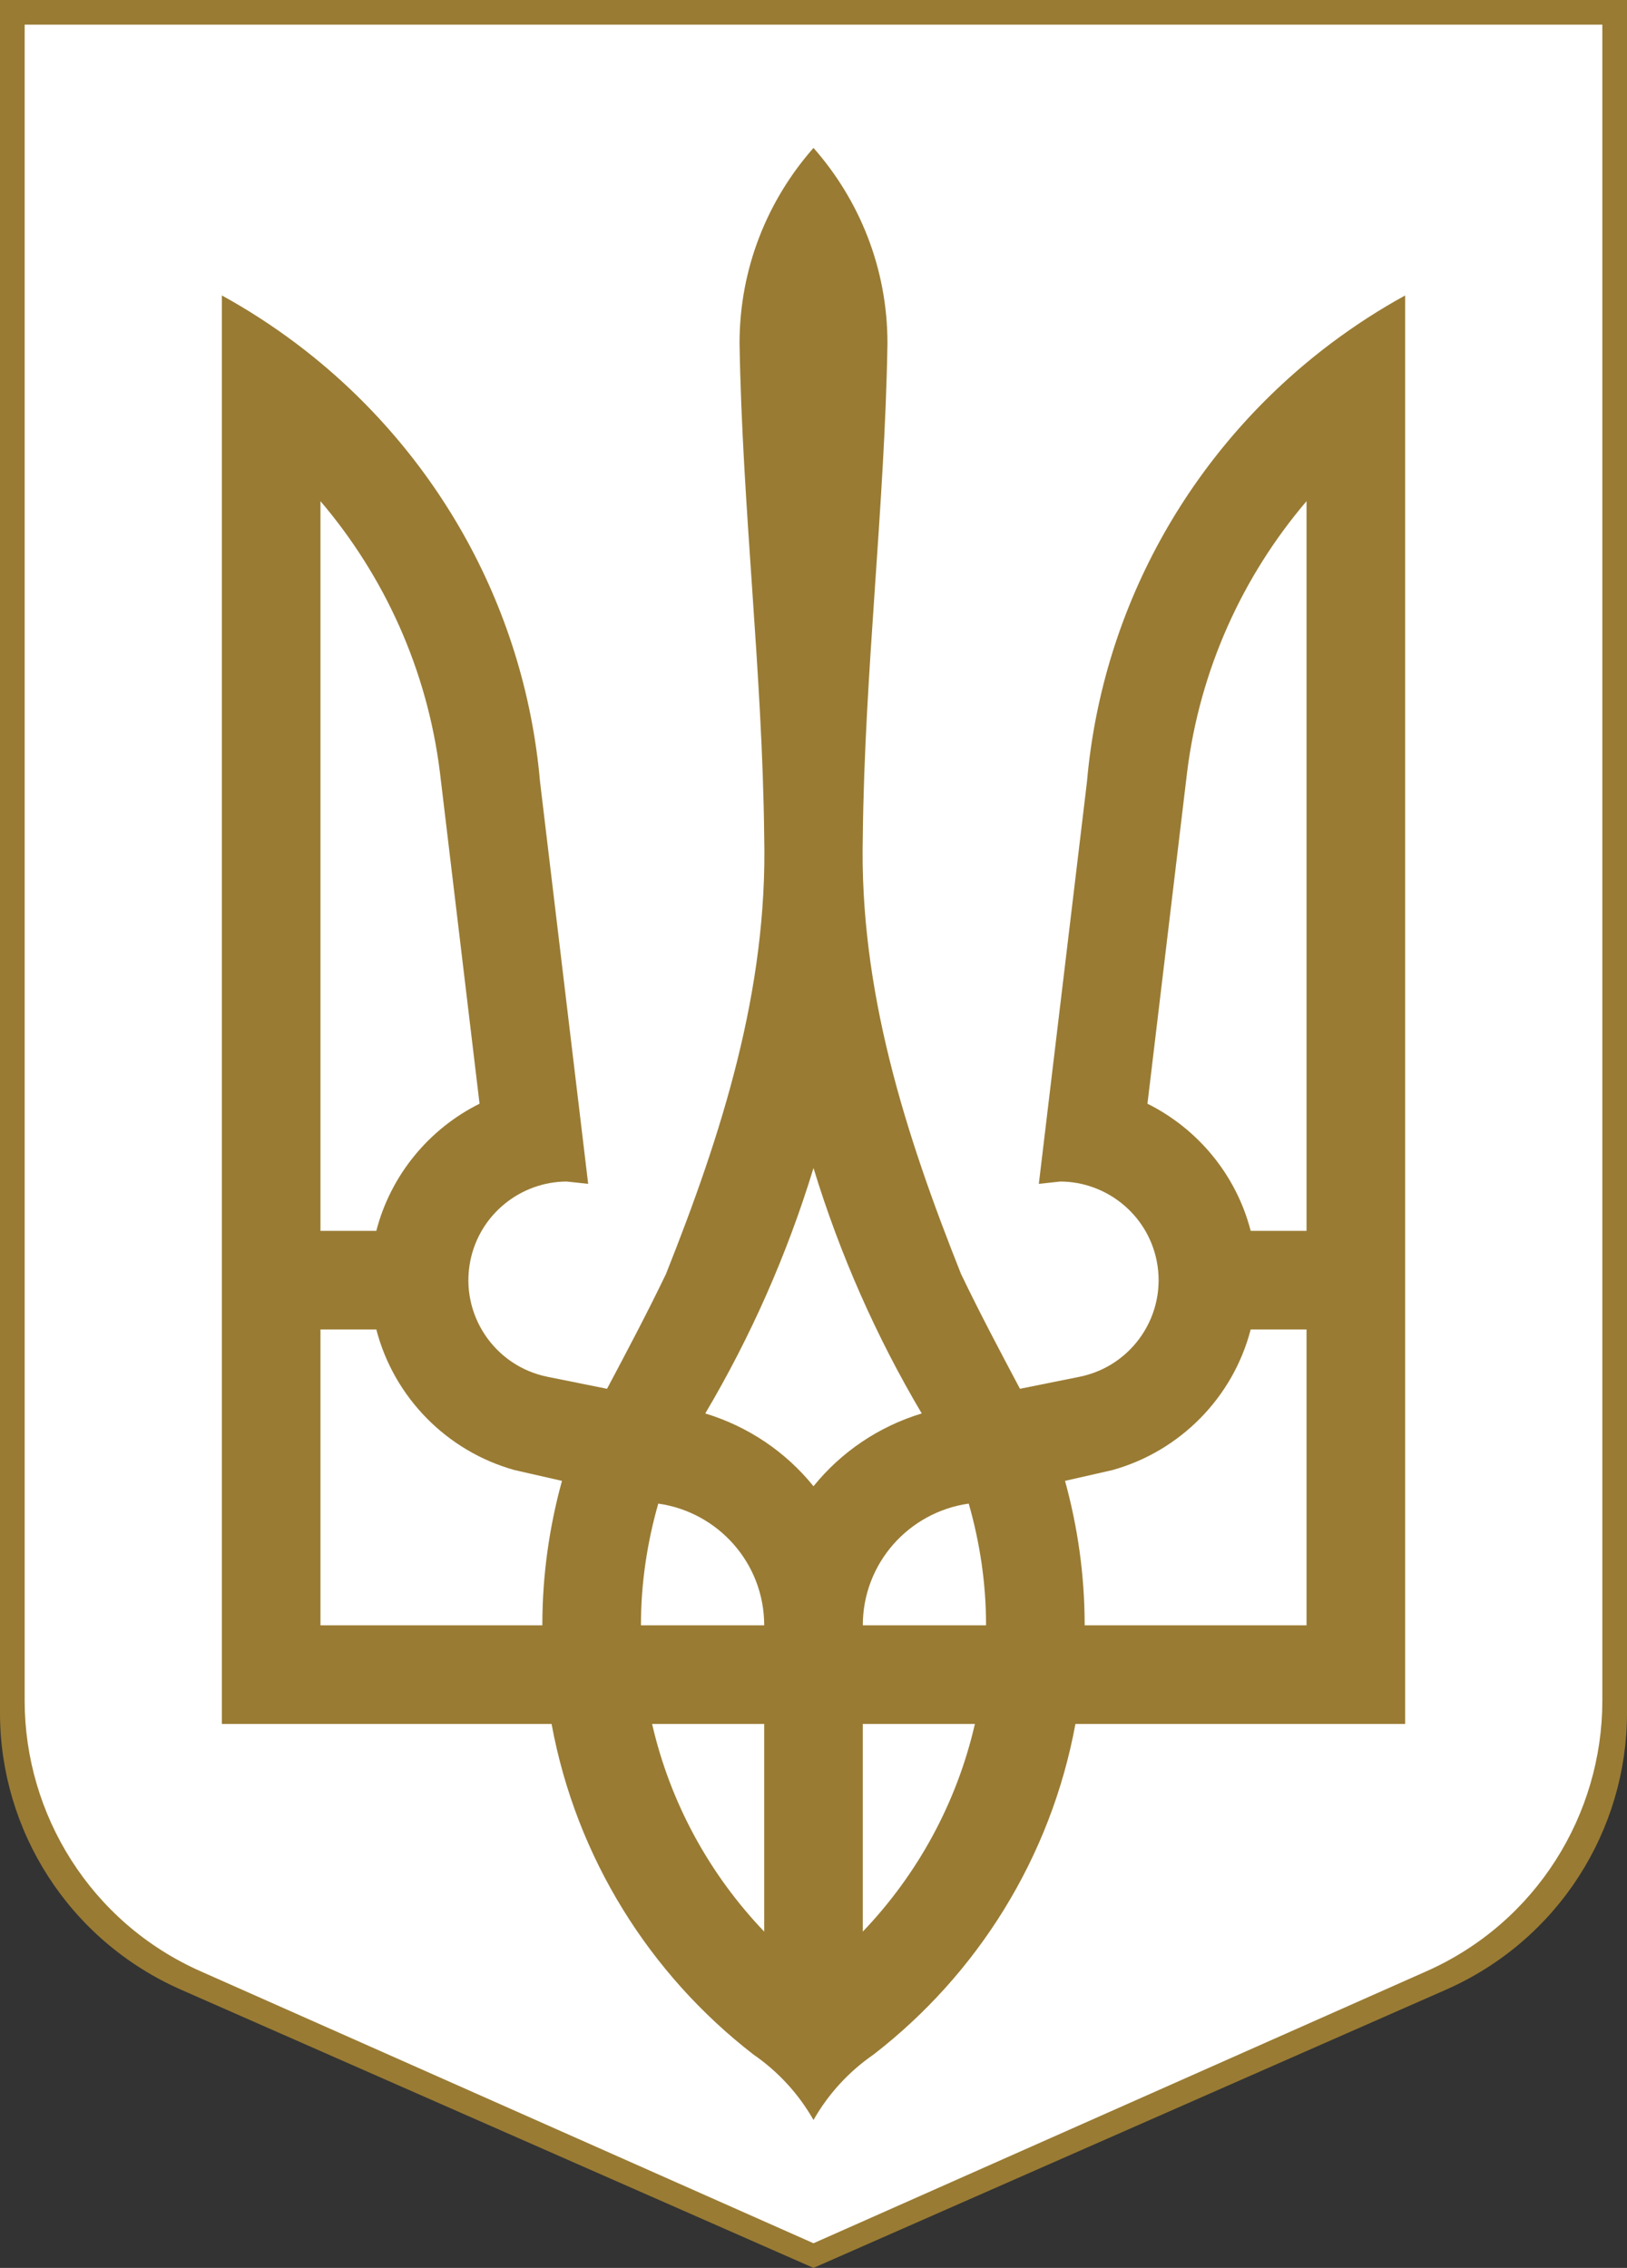 <?xml version="1.0" encoding="UTF-8" standalone="no"?>
<!-- Created with Inkscape (http://www.inkscape.org/) -->

<svg
   xmlns:dc="http://purl.org/dc/elements/1.1/"
   xmlns:cc="http://creativecommons.org/ns#"
   xmlns:rdf="http://www.w3.org/1999/02/22-rdf-syntax-ns#"
   xmlns:svg="http://www.w3.org/2000/svg"
   xmlns="http://www.w3.org/2000/svg"
   xmlns:sodipodi="http://sodipodi.sourceforge.net/DTD/sodipodi-0.dtd"
   xmlns:inkscape="http://www.inkscape.org/namespaces/inkscape"
   version="1.0"
   width="330"
   height="460"
   id="svg7657"
   inkscape:version="0.48.2 r9819"
   sodipodi:docname="Lesser_Coat_of_Arms_of_Ukraine.svg">
  <rect width="100%" height="100%" fill="#333333" stroke="none"/>
  <sodipodi:namedview
     pagecolor="#ffffff"
     bordercolor="#666666"
     borderopacity="1"
     objecttolerance="10"
     gridtolerance="10"
     guidetolerance="10"
     inkscape:pageopacity="0"
     inkscape:pageshadow="2"
     inkscape:window-width="1280"
     inkscape:window-height="964"
     id="namedview2999"
     showgrid="false"
     inkscape:zoom="0.72555304"
     inkscape:cx="329.14643"
     inkscape:cy="380.34907"
     inkscape:window-x="-4"
     inkscape:window-y="-4"
     inkscape:window-maximized="1"
     inkscape:current-layer="svg7657" />
  <defs
     id="defs8" />
  <path
     d="m 0,0 0,347.556 c 0.026,23.5 13.76,45.93 36.819,56.062 L 165,460 293.181,403.618 C 316.24,393.485 329.974,371.055 330,347.556 L 330,0 0,0 z"
     id="path2839"
     style="fill:#997b33;fill-opacity:1" />
  <path
     d="M 5,5 5,345 c 0.025,22.989 13.343,44.931 35.703,54.844 L 165,455 289.297,399.844 C 311.657,389.931 324.975,367.989 325,345 l 0,-340 -320,0 z"
     id="path7710"
     style="fill:#ffffff" />
  <path
     d="m 165,30 c -9.32,10.577 -15,24.421 -15,39.617 0.552,33.366 4.645,66.664 5,100.019 0.74,31.087 -8.585,60.285 -19.922,88.767 -3.778,7.871 -7.864,15.575 -11.953,23.286 l -12.031,-2.422 c -10.826,-2.165 -17.867,-12.692 -15.703,-23.52 1.894,-9.474 10.231,-16.053 19.531,-16.097 l 4.375,0.469 -9.766,-81.578 C 106.339,122.213 87.601,90.349 60,69.617 55.257,66.055 50.231,62.797 45,59.928 l 0,289.744 66.875,0 c 5,27.15 19.939,50.802 40.937,67.044 4.995,3.443 9.178,7.984 12.188,13.284 3.009,-5.3 7.193,-9.841 12.188,-13.284 20.998,-16.242 35.937,-39.895 40.938,-67.044 l 66.875,0 0,-289.744 c -5.231,2.87 -10.257,6.127 -15,9.689 -27.601,20.732 -46.339,52.596 -49.531,88.924 l -9.766,81.578 4.375,-0.469 c 9.3,0.044 17.637,6.623 19.531,16.097 2.164,10.828 -4.877,21.355 -15.703,23.52 l -12.031,2.422 c -4.089,-7.711 -8.175,-15.415 -11.953,-23.286 C 183.584,229.921 174.26,200.724 175,169.637 c 0.355,-33.356 4.448,-66.654 5,-100.019 C 180,54.421 174.32,40.577 165,30 z M 65,101.655 c 12.943,15.193 21.629,34.125 24.219,54.932 l 8.047,67.279 c -10.246,5.102 -18.014,14.462 -20.938,25.786 l -11.328,0 0,-147.998 z m 200,0 0,147.998 -11.328,0 c -2.923,-11.324 -10.691,-20.684 -20.938,-25.786 l 8.047,-67.279 C 243.371,135.78 252.057,116.847 265,101.655 z M 165,236.915 c 5.372,17.575 12.764,34.264 21.953,49.775 C 178.213,289.347 170.606,294.512 165,301.459 159.394,294.512 151.787,289.347 143.047,286.691 152.236,271.179 159.628,254.491 165,236.915 z m -100,32.741 11.328,0 c 3.572,13.805 14.348,24.713 28.047,28.521 l 9.609,2.188 C 111.411,309.695 110,319.524 110,329.668 l -45,0 0,-60.012 z m 188.672,0 11.328,0 0,60.012 -45,0 c 0,-10.143 -1.411,-19.973 -3.984,-29.303 l 9.609,-2.188 c 13.699,-3.808 24.475,-14.716 28.047,-28.521 z M 133.516,304.976 C 145.648,306.691 155,317.062 155,329.668 l -25,0 c 0,-8.575 1.27,-16.839 3.516,-24.692 z m 62.969,0 c 2.246,7.854 3.516,16.117 3.516,24.692 l -25,0 c 0,-12.606 9.352,-22.977 21.484,-24.692 z m -64.219,44.696 22.734,0 0,42.117 c -11.033,-11.537 -19.048,-26.023 -22.734,-42.117 z m 42.734,0 22.734,0 C 194.048,365.767 186.033,380.253 175,391.789 l 0,-42.117 z"
     id="path7306"
     style="fill:#997b33;fill-opacity:1" />
</svg>
